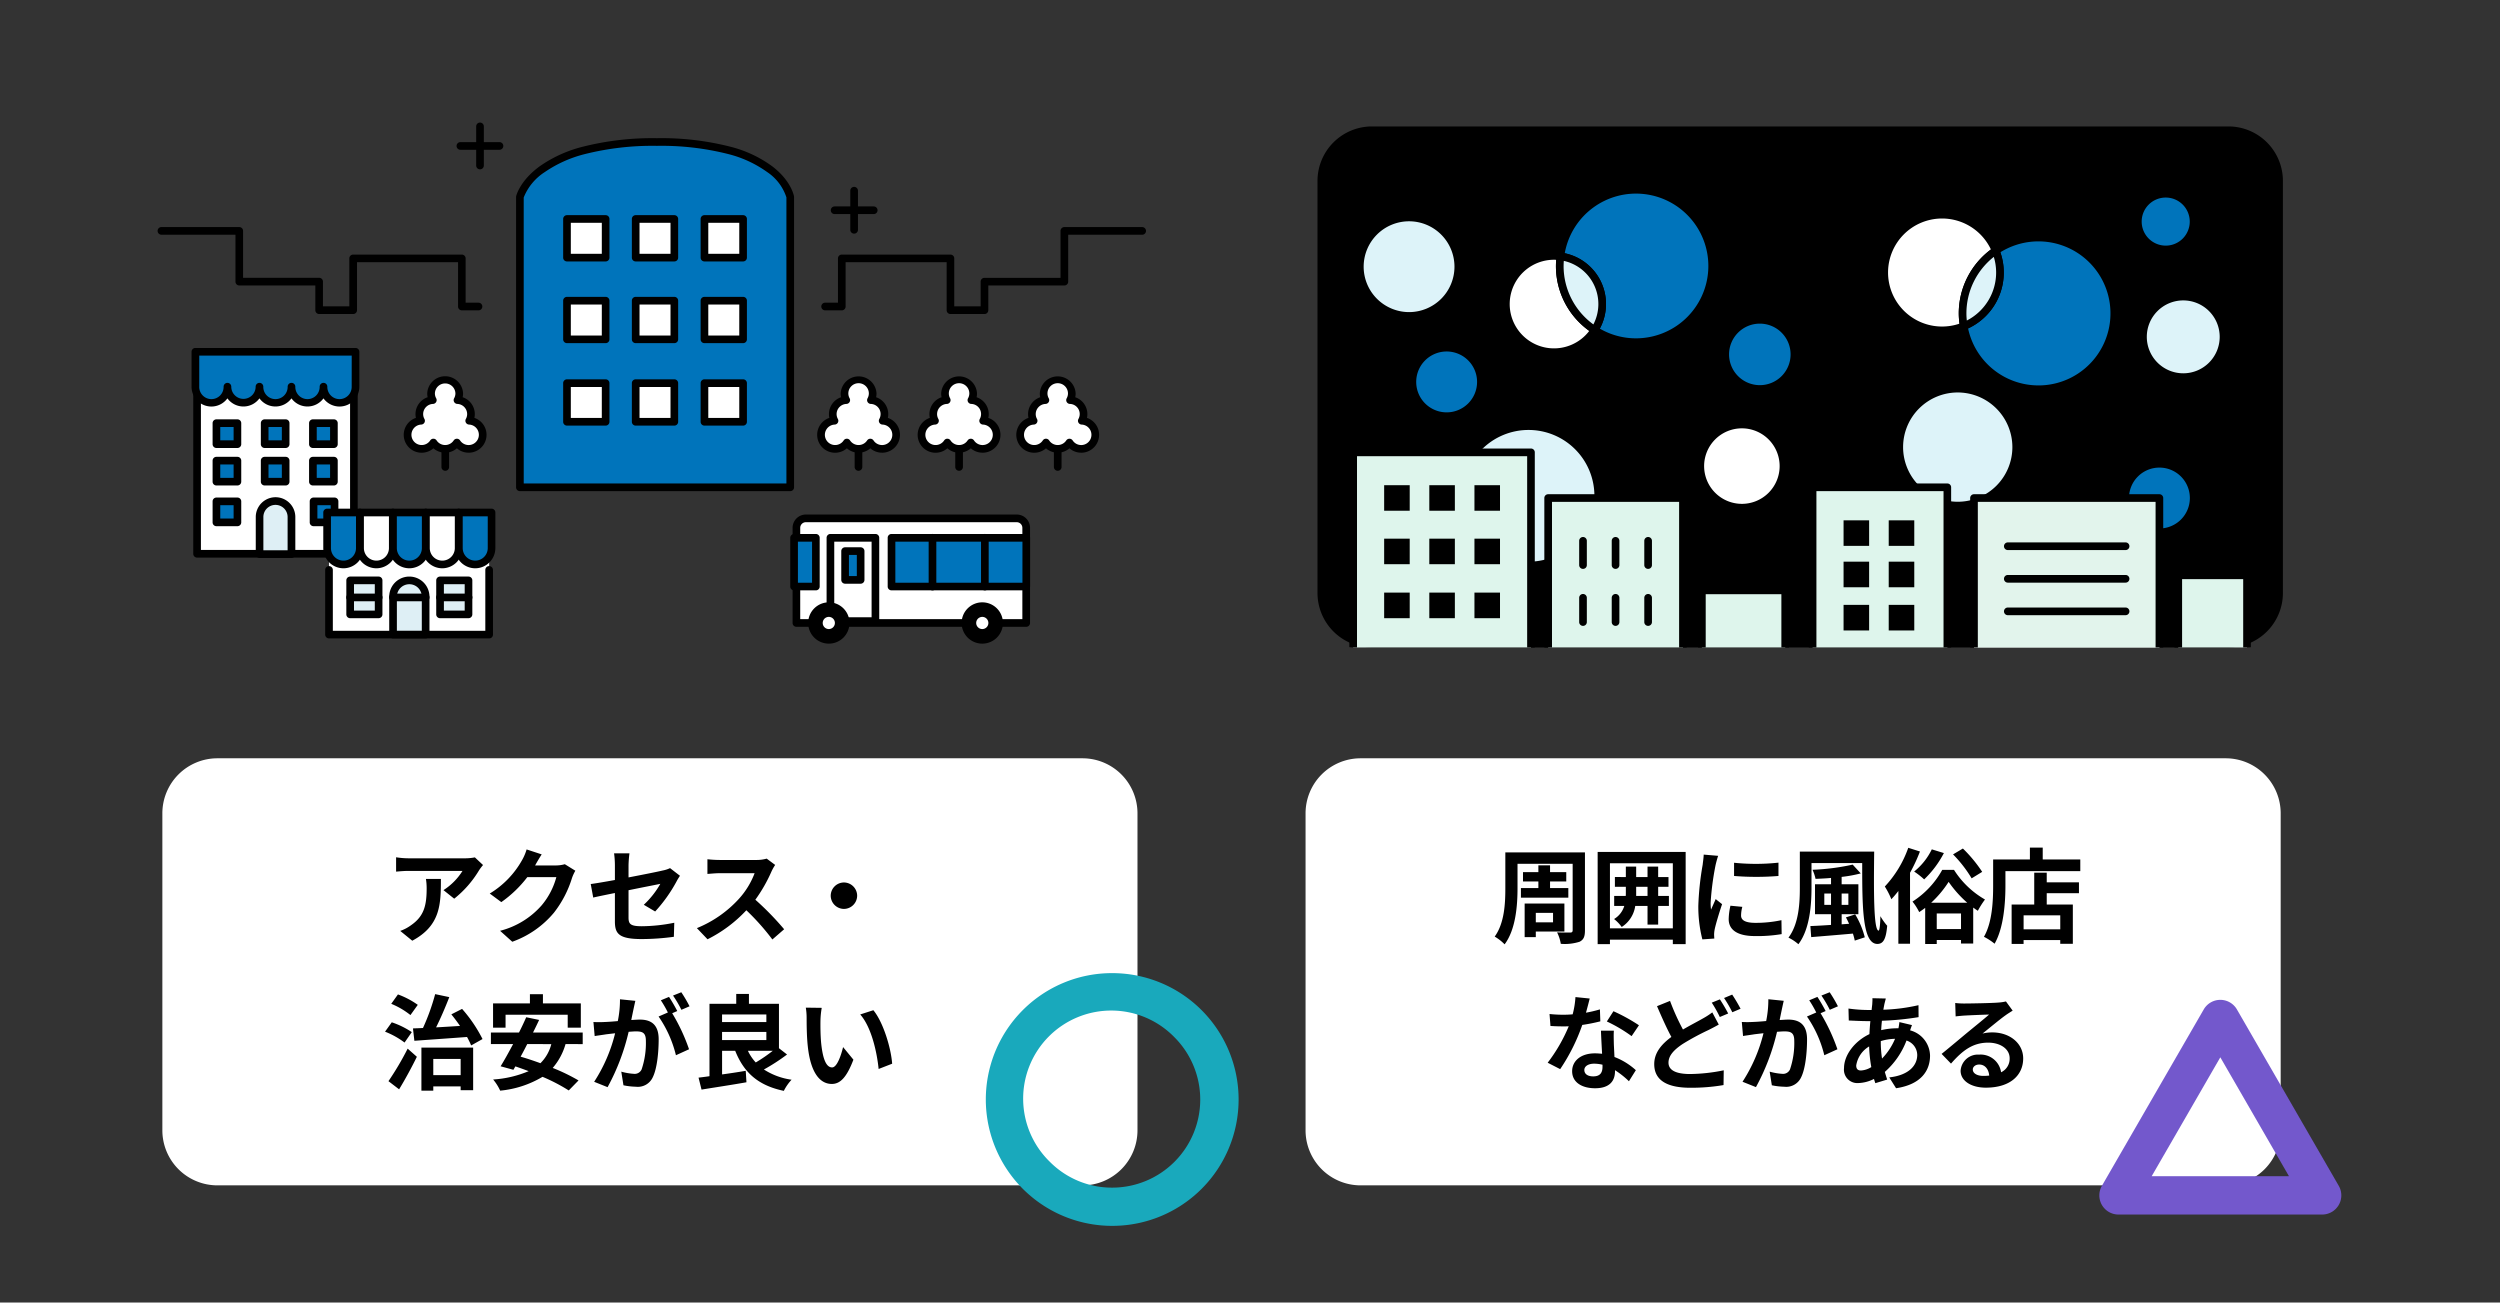<svg xmlns="http://www.w3.org/2000/svg" xmlns:xlink="http://www.w3.org/1999/xlink" width="460" height="239.672" viewBox="0 0 460 239.672">
  <rect x="0" y="0" width="460" height="239.672" fill="#333333" stroke="none"/>
  <defs>
    <clipPath id="clip-path">
      <rect id="長方形_38041" data-name="長方形 38041" width="177.639" height="95.869" rx="6.666" fill="none"/>
    </clipPath>
  </defs>
  <g id="img_point_03_pc.svg" transform="translate(-40 -1697.209)">
    <rect id="長方形_5748" data-name="長方形 5748" width="460" height="239.672" rx="10" transform="translate(40 1697.209)" fill="rgba(80,200,167,0.15)" opacity="0"/>
    <g id="グループ_15660" data-name="グループ 15660" transform="translate(69 1719.766)">
      <g id="グループ_15667" data-name="グループ 15667" transform="translate(0.874 116.969)">
        <g id="グループ_15673" data-name="グループ 15673" transform="translate(0 0)">
          <g id="グループ_16146" data-name="グループ 16146">
            <path id="パス_111294" data-name="パス 111294" d="M169.293,150.926H10.13A10.13,10.13,0,0,1,0,140.8V82.476a10.13,10.13,0,0,1,10.13-10.13H169.293a10.13,10.13,0,0,1,10.13,10.13V140.8a10.13,10.13,0,0,1-10.13,10.13" transform="translate(0 -72.346)" fill="#fff"/>
            <path id="パス_114802" data-name="パス 114802" d="M-28.88-12.863l-1.5-1.406a9.8,9.8,0,0,1-1.938.171H-42.56a15.063,15.063,0,0,1-2.318-.19v2.641c.893-.076,1.52-.133,2.318-.133h9.9a11.3,11.3,0,0,1-3.5,3.534l1.976,1.577a19.351,19.351,0,0,0,4.56-5.206A9.567,9.567,0,0,1-28.88-12.863ZM-36.632-10.3h-2.755a10.533,10.533,0,0,1,.133,1.71c0,3.116-.456,5.13-2.869,6.8A7.508,7.508,0,0,1-44.118-.741L-41.9,1.064C-36.727-1.71-36.632-5.586-36.632-10.3Zm18.544-4.522-2.774-.912a9.141,9.141,0,0,1-.855,2,16.73,16.73,0,0,1-5.928,6.118l2.128,1.577a21.657,21.657,0,0,0,4.788-4.6h5.339a13.506,13.506,0,0,1-2.7,5.187A15.142,15.142,0,0,1-25.745-.76L-23.5,1.254A17.741,17.741,0,0,0-15.827-4.1a19.824,19.824,0,0,0,3.306-6.346,7.607,7.607,0,0,1,.627-1.368l-1.938-1.2a6.092,6.092,0,0,1-1.653.228H-19.3c.019-.038.038-.057.057-.1C-19.019-13.3-18.525-14.155-18.088-14.82ZM-4.617-2.527C-4.617-.285-3.99.76.342.76A44.661,44.661,0,0,0,6.232.342l.076-2.584A31.04,31.04,0,0,1,.323-1.6c-2.09,0-2.432-.418-2.432-1.6V-8.227C.589-8.778,3.154-9.272,3.743-9.4A16.179,16.179,0,0,1,.7-5.548l2.09,1.235A27.23,27.23,0,0,0,6.726-9.842c.171-.342.456-.779.627-1.045L5.529-12.293a5.357,5.357,0,0,1-1.349.437c-.855.209-3.515.741-6.289,1.273v-2.242a19.97,19.97,0,0,1,.171-2.185H-4.769a16.433,16.433,0,0,1,.152,2.185v2.717c-1.881.342-3.553.627-4.446.741l.456,2.489c.8-.19,2.3-.494,3.99-.836ZM24.871-12.882l-1.558-1.159a6.81,6.81,0,0,1-1.957.247H14.649a21.227,21.227,0,0,1-2.242-.133v2.7c.4-.019,1.444-.133,2.242-.133H21.09a14.722,14.722,0,0,1-2.831,4.655,21.3,21.3,0,0,1-7.79,5.453L12.426.8A25.027,25.027,0,0,0,19.57-4.541,43.327,43.327,0,0,1,24.358.836l2.166-1.881a53.413,53.413,0,0,0-5.3-5.434A27.935,27.935,0,0,0,24.206-11.7,8.978,8.978,0,0,1,24.871-12.882Zm12.654,3.23A2.449,2.449,0,0,0,35.093-7.22a2.449,2.449,0,0,0,2.432,2.432A2.449,2.449,0,0,0,39.957-7.22,2.449,2.449,0,0,0,37.525-9.652Zm-79.04,29.128c2.584-.19,6.194-.437,9.69-.7a16.427,16.427,0,0,1,.76,1.558l2.09-1.178a26.042,26.042,0,0,0-3.762-5.548l-1.976,1.007c.532.646,1.083,1.387,1.6,2.128-1.5.095-3,.19-4.408.266.836-1.672,1.71-3.705,2.432-5.567l-2.6-.551a39.537,39.537,0,0,1-2.242,6.232c-.665.038-1.292.057-1.843.076Zm.627-6.612a15.266,15.266,0,0,0-3.648-1.919l-1.235,1.729a14.331,14.331,0,0,1,3.534,2.071Zm-1.1,5.016a15.492,15.492,0,0,0-3.686-1.805L-46.911,17.8A15.1,15.1,0,0,1-43.32,19.8Zm-2.337,10.526c1.121-1.843,2.3-4.009,3.268-5.985l-1.691-1.5a53.774,53.774,0,0,1-3.534,5.985ZM-33,22.82V25.8h-5.035V22.82Zm-7.22,5.833h2.185v-.779H-33v.7h2.3V20.73h-9.519Zm15.485-13.965H-13.3v2.375h2.413V12.6H-17.86V10.907h-2.394V12.6h-6.783v4.465h2.3Zm8.417,5.4a7.538,7.538,0,0,1-2,3.515c-1.254-.456-2.489-.874-3.648-1.2.4-.741.817-1.52,1.216-2.318Zm5.776,0V17.956h-9.139c.4-.8.779-1.577,1.121-2.318l-2.375-.494c-.38.874-.836,1.843-1.33,2.812h-5.168v2.128h4.085c-.817,1.539-1.615,2.983-2.3,4.085l2.356.646.361-.627c.8.266,1.615.57,2.451.874A19.916,19.916,0,0,1-27.018,26.6a9.227,9.227,0,0,1,1.292,2.052,18.551,18.551,0,0,0,7.79-2.546,32.63,32.63,0,0,1,4.826,2.508l1.8-1.843a34.921,34.921,0,0,0-4.75-2.3A11.53,11.53,0,0,0-13.7,20.084Zm9.69-7.961-2.831-.285a19.337,19.337,0,0,1-.4,4.009c-.969.095-1.862.152-2.451.171a18.142,18.142,0,0,1-2.033,0l.228,2.584c.589-.1,1.577-.228,2.128-.323.342-.038.95-.114,1.634-.19a29.074,29.074,0,0,1-3.857,8.93l2.47.988A40.042,40.042,0,0,0-2.09,17.823c.551-.038,1.026-.076,1.33-.076,1.178,0,1.843.209,1.843,1.729A15.079,15.079,0,0,1,.3,24.739a1.393,1.393,0,0,1-1.425.817,10.979,10.979,0,0,1-2.318-.4l.4,2.508a12.486,12.486,0,0,0,2.28.266,3.02,3.02,0,0,0,3.116-1.748c.817-1.653,1.083-4.731,1.083-6.973,0-2.736-1.425-3.629-3.439-3.629-.4,0-.95.038-1.6.076.133-.684.285-1.387.4-1.957C-1.1,13.225-.969,12.617-.855,12.123ZM7.6,10.546l-1.52.608a21.49,21.49,0,0,1,1.539,2.622l1.5-.646A25.276,25.276,0,0,0,7.6,10.546ZM5.339,11.4l-1.5.627A21.007,21.007,0,0,1,5.13,14.27l-1.71.741a21.367,21.367,0,0,1,3.192,7.125l2.413-1.1a34.478,34.478,0,0,0-3.1-6.631l.931-.4C6.5,13.3,5.814,12.1,5.339,11.4Zm19.095,9.918A28.617,28.617,0,0,1,21.3,23.466a8.35,8.35,0,0,1-1.444-2.147ZM15.1,17.842h8.151v1.5H15.1Zm8.151-3.211v1.406H15.1V14.631Zm2.318,6.213v-8.17H20.045V10.85H17.708v1.824H12.787V25.993c-.741.114-1.406.19-2.014.266l.551,2.2c2.28-.38,5.377-.836,8.265-1.349l-.133-2.109c-1.444.247-2.945.475-4.351.665V21.319h2.413c1.6,4.009,4.218,6.384,8.949,7.372a8.615,8.615,0,0,1,1.425-2.052A12.5,12.5,0,0,1,22.8,24.758,35.3,35.3,0,0,0,27.056,22Zm7.866-7.429-2.926-.038a11.549,11.549,0,0,1,.152,1.938c0,1.159.019,3.382.209,5.13.532,5.092,2.337,6.973,4.427,6.973,1.52,0,2.717-1.159,3.971-4.465l-1.9-2.318c-.361,1.52-1.121,3.743-2.014,3.743-1.2,0-1.767-1.881-2.033-4.617-.114-1.368-.133-2.793-.114-4.028A15.372,15.372,0,0,1,33.44,13.415Zm9.5.437-2.413.779C42.6,16.987,43.6,21.6,43.909,24.663l2.489-.969C46.189,20.787,44.745,16.037,42.94,13.852Z" transform="translate(87.885 32.502)"/>
            <path id="楕円形_818" data-name="楕円形 818" d="M20.759-2.5A23.253,23.253,0,0,1,37.206,37.206,23.259,23.259,0,1,1,11.7-.671,23.117,23.117,0,0,1,20.759-2.5Zm0,39.47A16.21,16.21,0,0,0,32.222,9.3,16.21,16.21,0,1,0,9.3,32.222,16.1,16.1,0,0,0,20.759,36.97Z" transform="translate(154.002 42.03)" fill="#19a9bc"/>
          </g>
          <g id="グループ_16147" data-name="グループ 16147" transform="translate(210.349)">
            <path id="パス_111295" data-name="パス 111295" d="M309.735,150.926H150.572a10.13,10.13,0,0,1-10.13-10.13V82.476a10.13,10.13,0,0,1,10.13-10.13H309.735a10.13,10.13,0,0,1,10.13,10.13V140.8a10.13,10.13,0,0,1-10.13,10.13" transform="translate(-140.442 -72.346)" fill="#fff"/>
            <path id="パス_114801" data-name="パス 114801" d="M-49.21-8.626v1.767h8.721V-8.626h-3.363V-9.842h2.983v-1.71h-2.983v-1.254H-46v1.254H-48.83v1.71H-46v1.216Zm5.909,4.56v1.748h-3.173V-4.066Zm2.09,3.439V-5.776h-7.315V.4h2.052V-.627Zm3.781-14.554H-52.079v6.574c0,2.774-.152,6.422-1.957,8.911a8.753,8.753,0,0,1,1.824,1.425c2.071-2.755,2.375-7.22,2.375-10.336v-4.484h10.146V-.874c0,.323-.133.437-.456.437s-1.444.019-2.413-.038a7.21,7.21,0,0,1,.684,2.109,8.943,8.943,0,0,0,3.458-.38c.741-.38.988-.931.988-2.109Zm9.424,8V-8.854h2.09v1.672Zm6.023,0h-1.976V-8.854h1.9v-1.8h-1.9v-1.919h-1.957v1.919h-2.09v-1.919h-1.9v1.919H-31.92v1.8h2.014V-7.79c0,.209,0,.4-.019.608h-2.128v1.843h1.862a4.218,4.218,0,0,1-1.881,2.413,7.353,7.353,0,0,1,1.406,1.463,5.513,5.513,0,0,0,2.489-3.876h2.261V-1.9h1.957V-5.339h1.976ZM-32.832-1.216v-11.97h11.571v11.97Zm-2.261-14.06V1.691h2.261V.874h11.571v.817H-18.9V-15.276Zm25.1,1.995v2.432a51,51,0,0,0,8.17,0V-13.3A39.07,39.07,0,0,1-9.994-13.281Zm1.52,8.113-2.185-.209a11.608,11.608,0,0,0-.323,2.47C-10.982-.95-9.405.209-6.137.209a26.908,26.908,0,0,0,4.9-.361l-.038-2.565a22.46,22.46,0,0,1-4.769.494c-1.938,0-2.66-.513-2.66-1.349A6.449,6.449,0,0,1-8.474-5.168Zm-4.446-9.386-2.66-.228c-.019.608-.133,1.33-.19,1.862a52.981,52.981,0,0,0-.8,7.524A24.288,24.288,0,0,0-15.827.817l2.2-.152c-.019-.266-.038-.57-.038-.779a5.733,5.733,0,0,1,.1-.893c.209-1.007.836-3.078,1.368-4.655l-1.178-.931c-.266.627-.57,1.292-.855,1.938a9.167,9.167,0,0,1-.076-1.235,50.394,50.394,0,0,1,.912-6.973C-13.319-13.2-13.072-14.155-12.92-14.554ZM6.612-5.529v-2.09H7.847v2.09Zm4.427-2.09v2.09H9.8v-2.09ZM10.583-3.23c.209.361.4.76.589,1.178l-1.368.1V-3.819h3.078v-5.51H9.8v-1.349a24.247,24.247,0,0,0,3.515-.646l-1.482-1.615a41.347,41.347,0,0,1-7.391.95A7.835,7.835,0,0,1,5-10.317c.912-.038,1.881-.076,2.85-.171v1.159H4.9v5.51H7.847v1.976c-1.444.1-2.755.171-3.8.209L4.2.4C6.289.228,9.12,0,11.875-.247a12.074,12.074,0,0,1,.342,1.292L14.06.437a15.543,15.543,0,0,0-1.767-4.218Zm-8.474-12.1v6.612c0,2.85-.171,6.65-2.09,9.215A8.036,8.036,0,0,1,1.843,1.71C3.952-1.064,4.256-5.567,4.256-8.721v-4.5h9.329c0,8.094.038,14.877,2.793,14.877,1.159,0,1.6-1.045,1.805-3.344a11.106,11.106,0,0,1-1.254-1.767c-.019,1.5-.152,2.66-.323,2.66-.912,0-.912-7.068-.817-14.535Zm33.554,3.724A25.533,25.533,0,0,0,32.11-15.9L30.3-14.82a23.162,23.162,0,0,1,3.42,4.408Zm-9.272-4.142a11.873,11.873,0,0,1-3.249,4.085,14.063,14.063,0,0,1,1.843,1.444,18.375,18.375,0,0,0,3.629-4.845Zm-4.332-.285a20.193,20.193,0,0,1-4.313,7.125,14.312,14.312,0,0,1,1.2,2.337,17.459,17.459,0,0,0,1.292-1.52V1.615h2.147V-11.438a30.283,30.283,0,0,0,1.824-3.914ZM26.277-5.928a19.539,19.539,0,0,0,3.211-3.838,20.8,20.8,0,0,0,3.42,3.838ZM27.3-1.083V-3.952h4.465v2.869ZM28.31-11.97a16.224,16.224,0,0,1-5.472,5.833A10.446,10.446,0,0,1,24.073-4.2c.38-.247.741-.513,1.1-.779v6.65H27.3V.931h4.465v.646H34.01V-5.035c.285.209.57.418.855.589a15.3,15.3,0,0,1,1.311-2.071,16.4,16.4,0,0,1-5.7-5.453ZM50.027-1.026H43.282V-3.61h6.745ZM47.538-11.457h-2.3V-5.6H41.078V1.653h2.2V.95h6.745v.684h2.318V-5.6H47.538V-7.676h5.928v-2H47.538ZM46.8-13.889v-2.185H44.441v2.185H37.677V-9.1c0,2.736-.133,6.726-1.691,9.443a10.5,10.5,0,0,1,1.957,1.273c1.71-2.964,1.995-7.657,1.995-10.716v-2.641H53.713v-2.147ZM-36.556,11.7l-2.622-.266a15.978,15.978,0,0,1-.513,3.173c-.589.057-1.159.076-1.729.076a24,24,0,0,1-2.527-.133l.171,2.2c.817.057,1.6.076,2.375.076.323,0,.646,0,.988-.019a29.935,29.935,0,0,1-3.876,6.707l2.3,1.178a35.009,35.009,0,0,0,4.066-8.132A32.962,32.962,0,0,0-34.6,15.9l-.076-2.2a23.293,23.293,0,0,1-2.565.608C-36.955,13.282-36.708,12.313-36.556,11.7Zm-.988,13.148c0-.665.7-1.159,1.805-1.159a6.826,6.826,0,0,1,1.539.19v.38c0,1.045-.4,1.767-1.71,1.767C-36.955,26.031-37.544,25.556-37.544,24.853Zm5.434-7.239h-2.375c.038,1.159.133,2.85.209,4.256-.437-.038-.855-.076-1.311-.076-2.641,0-4.2,1.425-4.2,3.287,0,2.09,1.862,3.135,4.218,3.135,2.7,0,3.667-1.368,3.667-3.135v-.19a16.107,16.107,0,0,1,2.565,2.033l1.273-2.033A12.425,12.425,0,0,0-32,22.459c-.038-.95-.095-1.862-.114-2.413C-32.129,19.21-32.167,18.412-32.11,17.614Zm3.268,1.007,1.349-1.995a32.729,32.729,0,0,0-4.693-2.584L-33.4,15.923A27.423,27.423,0,0,1-28.842,18.621Zm7.068-6.479-2.394.969c.855,1.995,1.767,4.047,2.641,5.662-1.824,1.349-3.154,2.907-3.154,5,0,3.287,2.869,4.351,6.65,4.351a35.049,35.049,0,0,0,6.1-.494l.038-2.717a32.033,32.033,0,0,1-6.194.684c-2.641,0-3.971-.722-3.971-2.09,0-1.33,1.064-2.413,2.641-3.458A45.934,45.934,0,0,1-14.706,17.5c.684-.342,1.292-.665,1.9-1.007L-14,14.251a14.283,14.283,0,0,1-1.767,1.14c-.893.513-2.242,1.2-3.629,2.014A42.17,42.17,0,0,1-21.774,12.142Zm9.177-.285-1.5.608a22.739,22.739,0,0,1,1.482,2.641l1.539-.646A28.054,28.054,0,0,0-12.6,11.857Zm2.261-.874-1.5.627a22.416,22.416,0,0,1,1.52,2.622l1.52-.646A29.922,29.922,0,0,0-10.336,10.983Zm9.481,1.14-2.831-.285a19.337,19.337,0,0,1-.4,4.009c-.969.095-1.862.152-2.451.171a18.142,18.142,0,0,1-2.033,0l.228,2.584c.589-.1,1.577-.228,2.128-.323.342-.038.95-.114,1.634-.19a29.074,29.074,0,0,1-3.857,8.93l2.47.988A40.042,40.042,0,0,0-2.09,17.823c.551-.038,1.026-.076,1.33-.076,1.178,0,1.843.209,1.843,1.729A15.079,15.079,0,0,1,.3,24.739a1.393,1.393,0,0,1-1.425.817,10.979,10.979,0,0,1-2.318-.4l.4,2.508a12.486,12.486,0,0,0,2.28.266,3.02,3.02,0,0,0,3.116-1.748c.817-1.653,1.083-4.731,1.083-6.973,0-2.736-1.425-3.629-3.439-3.629-.4,0-.95.038-1.6.076.133-.684.285-1.387.4-1.957C-1.1,13.225-.969,12.617-.855,12.123ZM7.6,10.546l-1.52.608a21.49,21.49,0,0,1,1.539,2.622l1.5-.646A25.276,25.276,0,0,0,7.6,10.546ZM5.339,11.4l-1.5.627A21.007,21.007,0,0,1,5.13,14.27l-1.71.741a21.367,21.367,0,0,1,3.192,7.125l2.413-1.1a34.478,34.478,0,0,0-3.1-6.631l.931-.4C6.5,13.3,5.814,12.1,5.339,11.4Zm12.6.3-2.47-.057c.019.323-.019.779-.038,1.14q-.057.485-.114,1.026h-.76a26.848,26.848,0,0,1-3.5-.266l.057,2.2c.893.038,2.375.114,3.363.114h.608q-.114,1.169-.171,2.394c-2.66,1.254-4.674,3.8-4.674,6.251a2.458,2.458,0,0,0,2.565,2.755,6.781,6.781,0,0,0,2.945-.76c.076.266.171.532.247.779l2.185-.665c-.152-.456-.3-.931-.437-1.406a14.59,14.59,0,0,0,3.99-5.776,2.825,2.825,0,0,1,1.976,2.66c0,1.862-1.482,3.724-5.149,4.123l1.254,1.995c4.674-.7,6.251-3.306,6.251-6A4.914,4.914,0,0,0,22.4,17.557c.114-.361.266-.76.342-.969l-2.318-.551a10.438,10.438,0,0,1-.171,1.14h-.342a12.961,12.961,0,0,0-2.831.342c.019-.57.076-1.159.133-1.729a52.292,52.292,0,0,0,6.745-.665l-.019-2.2a33.348,33.348,0,0,1-6.46.836c.057-.38.133-.722.19-1.045C17.746,12.427,17.822,12.085,17.936,11.7ZM12.483,24.017a4.956,4.956,0,0,1,2.375-3.5,26.476,26.476,0,0,0,.4,3.8,4.05,4.05,0,0,1-1.9.627C12.749,24.948,12.483,24.625,12.483,24.017Zm4.522-4.427v-.057a9.472,9.472,0,0,1,2.622-.418,11.7,11.7,0,0,1-2.394,3.629A19.986,19.986,0,0,1,17.005,19.59Zm16.929,5.168c0-.475.456-.912,1.178-.912,1.026,0,1.729.8,1.843,2.033a9.919,9.919,0,0,1-1.1.057C34.713,25.936,33.934,25.461,33.934,24.758ZM30.7,12.522l.076,2.47c.437-.057,1.045-.114,1.558-.152,1.007-.057,3.629-.171,4.6-.19-.931.817-2.907,2.413-3.971,3.287-1.121.931-3.42,2.869-4.769,3.952l1.729,1.786c2.033-2.318,3.933-3.857,6.84-3.857,2.242,0,3.952,1.159,3.952,2.869a2.754,2.754,0,0,1-1.577,2.584,3.8,3.8,0,0,0-4.047-3.249,3.184,3.184,0,0,0-3.4,2.964c0,1.9,1.995,3.116,4.636,3.116,4.6,0,6.878-2.375,6.878-5.377,0-2.774-2.451-4.788-5.681-4.788a7.422,7.422,0,0,0-1.805.209c1.2-.95,3.192-2.622,4.218-3.344.437-.323.893-.589,1.33-.874l-1.235-1.691a8.3,8.3,0,0,1-1.444.209c-1.083.1-5.149.171-6.156.171A13.185,13.185,0,0,1,30.7,12.522Z" transform="translate(88.838 32.502)"/>
            <path id="パス_111296" data-name="パス 111296" d="M265.859,103.872a3.525,3.525,0,0,1,3.052,1.762l18.738,32.454a3.525,3.525,0,0,1-3.052,5.287H247.121a3.525,3.525,0,0,1-3.052-5.287l18.738-32.454A3.525,3.525,0,0,1,265.859,103.872Zm12.633,32.454-12.633-21.881-12.633,21.881Z" transform="translate(-97.542 -59.425)" fill="#7358cc"/>
          </g>
        </g>
      </g>
      <g id="グループ_15694" data-name="グループ 15694" transform="translate(0 0)">
        <path id="パス_111461" data-name="パス 111461" d="M96.592,69.839H46.845V16.421S49.2,6.307,72.056,6.307,96.592,16.421,96.592,16.421Z" transform="translate(19.813 -2.734)" fill="#0074bb"/>
        <path id="パス_111462" data-name="パス 111462" d="M96.8,70.749H47.05a.7.7,0,0,1-.7-.7V16.626a.7.7,0,0,1,.018-.16c.026-.114.689-2.813,4.3-5.466a23.955,23.955,0,0,1,7.824-3.588A52.377,52.377,0,0,1,72.261,5.807,51.169,51.169,0,0,1,85.927,7.414a22.251,22.251,0,0,1,7.6,3.6c3.457,2.667,3.943,5.385,3.963,5.5a.707.707,0,0,1,.01.116V70.044A.7.7,0,0,1,96.8,70.749Zm-49.042-1.41H96.092V16.7a8.936,8.936,0,0,0-3.547-4.665,21.18,21.18,0,0,0-7.129-3.3A50.057,50.057,0,0,0,72.261,7.217a51.241,51.241,0,0,0-13.268,1.52,22.873,22.873,0,0,0-7.367,3.31,9.909,9.909,0,0,0-3.871,4.677Z" transform="translate(19.608 -2.939)"/>
        <rect id="長方形_38042" data-name="長方形 38042" width="7.112" height="7.112" transform="translate(87.967 32.77)" fill="#fff"/>
        <path id="長方形_38043" data-name="長方形 38043" d="M.2-.5H7.317a.7.7,0,0,1,.7.7V7.317a.7.7,0,0,1-.7.7H.2a.7.7,0,0,1-.7-.7V.2A.7.7,0,0,1,.2-.5ZM6.612.91H.91v5.7h5.7Z" transform="translate(87.763 32.565)"/>
        <rect id="長方形_38044" data-name="長方形 38044" width="7.112" height="7.112" transform="translate(100.62 32.77)" fill="#fff"/>
        <path id="長方形_38045" data-name="長方形 38045" d="M.2-.5H7.317a.7.7,0,0,1,.7.7V7.317a.7.7,0,0,1-.7.7H.2a.7.7,0,0,1-.7-.7V.2A.7.7,0,0,1,.2-.5ZM6.612.91H.91v5.7h5.7Z" transform="translate(100.415 32.565)"/>
        <rect id="長方形_38046" data-name="長方形 38046" width="7.112" height="7.112" transform="translate(87.967 17.737)" fill="#fff"/>
        <path id="長方形_38047" data-name="長方形 38047" d="M.2-.5H7.317a.7.7,0,0,1,.7.7V7.317a.7.7,0,0,1-.7.7H.2a.7.7,0,0,1-.7-.7V.2A.7.7,0,0,1,.2-.5ZM6.612.91H.91v5.7h5.7Z" transform="translate(87.763 17.532)"/>
        <rect id="長方形_38048" data-name="長方形 38048" width="7.112" height="7.112" transform="translate(100.62 17.737)" fill="#fff"/>
        <path id="長方形_38049" data-name="長方形 38049" d="M.2-.5H7.317a.7.7,0,0,1,.7.7V7.317a.7.7,0,0,1-.7.7H.2a.7.7,0,0,1-.7-.7V.2A.7.7,0,0,1,.2-.5ZM6.612.91H.91v5.7h5.7Z" transform="translate(100.415 17.532)"/>
        <rect id="長方形_38050" data-name="長方形 38050" width="7.112" height="7.112" transform="translate(87.967 47.944)" fill="#fff"/>
        <path id="長方形_38051" data-name="長方形 38051" d="M.2-.5H7.317a.7.7,0,0,1,.7.7V7.317a.7.7,0,0,1-.7.7H.2a.7.7,0,0,1-.7-.7V.2A.7.7,0,0,1,.2-.5ZM6.612.91H.91v5.7h5.7Z" transform="translate(87.763 47.739)"/>
        <rect id="長方形_38052" data-name="長方形 38052" width="7.112" height="7.112" transform="translate(100.62 47.944)" fill="#fff"/>
        <path id="長方形_38053" data-name="長方形 38053" d="M.2-.5H7.317a.7.7,0,0,1,.7.7V7.317a.7.7,0,0,1-.7.7H.2a.7.7,0,0,1-.7-.7V.2A.7.7,0,0,1,.2-.5ZM6.612.91H.91v5.7h5.7Z" transform="translate(100.415 47.739)"/>
        <rect id="長方形_38054" data-name="長方形 38054" width="7.112" height="7.112" transform="translate(75.327 32.77)" fill="#fff"/>
        <path id="長方形_38055" data-name="長方形 38055" d="M.2-.5H7.317a.7.7,0,0,1,.7.7V7.317a.7.7,0,0,1-.7.7H.2a.7.7,0,0,1-.7-.7V.2A.7.7,0,0,1,.2-.5ZM6.612.91H.91v5.7h5.7Z" transform="translate(75.122 32.565)"/>
        <rect id="長方形_38056" data-name="長方形 38056" width="7.112" height="7.112" transform="translate(75.327 17.737)" fill="#fff"/>
        <path id="長方形_38057" data-name="長方形 38057" d="M.2-.5H7.317a.7.7,0,0,1,.7.7V7.317a.7.7,0,0,1-.7.7H.2a.7.7,0,0,1-.7-.7V.2A.7.7,0,0,1,.2-.5ZM6.612.91H.91v5.7h5.7Z" transform="translate(75.122 17.532)"/>
        <rect id="長方形_38058" data-name="長方形 38058" width="7.112" height="7.112" transform="translate(75.327 47.944)" fill="#fff"/>
        <path id="長方形_38059" data-name="長方形 38059" d="M.2-.5H7.317a.7.7,0,0,1,.7.7V7.317a.7.7,0,0,1-.7.7H.2a.7.7,0,0,1-.7-.7V.2A.7.7,0,0,1,.2-.5ZM6.612.91H.91v5.7h5.7Z" transform="translate(75.122 47.739)"/>
        <line id="線_5407" data-name="線 5407" y2="4.846" transform="translate(165.621 58.516)" fill="#fff"/>
        <path id="線_5408" data-name="線 5408" d="M.2,5.756a.7.7,0,0,1-.7-.7V.2A.7.7,0,1,1,.91.2V5.051A.7.7,0,0,1,.2,5.756Z" transform="translate(165.416 58.311)"/>
        <path id="パス_111463" data-name="パス 111463" d="M118.641,42.453a2.565,2.565,0,0,0-2.161-3.8,2.565,2.565,0,0,0,.319-1.222,2.592,2.592,0,0,0-5.183,0,2.548,2.548,0,0,0,.319,1.222,2.588,2.588,0,0,0-2.479,2.582,2.551,2.551,0,0,0,.318,1.218,2.588,2.588,0,1,0,2.275,4.013,2.589,2.589,0,0,0,4.318,0,2.589,2.589,0,1,0,2.275-4.013" transform="translate(51.414 12.409)" fill="#fff"/>
        <path id="パス_111464" data-name="パス 111464" d="M118.729,48.535a3.286,3.286,0,0,1-2.158-.806,3.294,3.294,0,0,1-4.318,0,3.294,3.294,0,1,1-3.222-5.6,3.144,3.144,0,0,1-.075-.684,3.285,3.285,0,0,1,2.236-3.115,3.162,3.162,0,0,1-.076-.689,3.3,3.3,0,0,1,6.593,0,3.149,3.149,0,0,1-.076.689,3.285,3.285,0,0,1,2.236,3.115,3.131,3.131,0,0,1-.076.684,3.293,3.293,0,0,1-1.063,6.411Zm-2.158-2.57a.7.7,0,0,1,.587.315,1.884,1.884,0,1,0,1.656-2.918.7.7,0,0,1-.59-1.037,1.86,1.86,0,0,0-1.572-2.763.7.7,0,0,1-.589-1.039,1.858,1.858,0,0,0,.235-.887,1.887,1.887,0,0,0-3.774,0,1.841,1.841,0,0,0,.234.885.7.7,0,0,1-.588,1.041,1.882,1.882,0,0,0-1.806,1.878,1.848,1.848,0,0,0,.233.883.7.7,0,0,1-.589,1.039,1.883,1.883,0,1,0,1.656,2.918.7.7,0,0,1,1.174,0,1.884,1.884,0,0,0,3.144,0A.7.7,0,0,1,116.571,45.965Z" transform="translate(51.209 12.204)"/>
        <line id="線_5409" data-name="線 5409" y2="4.846" transform="translate(147.471 58.516)" fill="#fff"/>
        <path id="線_5410" data-name="線 5410" d="M.2,5.756a.7.7,0,0,1-.7-.7V.2A.7.7,0,1,1,.91.2V5.051A.7.7,0,0,1,.2,5.756Z" transform="translate(147.266 58.311)"/>
        <path id="パス_111465" data-name="パス 111465" d="M106.641,42.453a2.565,2.565,0,0,0-2.161-3.8,2.565,2.565,0,0,0,.319-1.222,2.592,2.592,0,0,0-5.183,0,2.548,2.548,0,0,0,.319,1.222,2.588,2.588,0,0,0-2.479,2.582,2.551,2.551,0,0,0,.318,1.218,2.588,2.588,0,1,0,2.275,4.013,2.589,2.589,0,0,0,4.318,0,2.589,2.589,0,1,0,2.275-4.013" transform="translate(45.264 12.409)" fill="#fff"/>
        <path id="パス_111466" data-name="パス 111466" d="M106.729,48.535a3.286,3.286,0,0,1-2.158-.806,3.294,3.294,0,0,1-4.318,0,3.294,3.294,0,1,1-3.222-5.6,3.144,3.144,0,0,1-.075-.684,3.285,3.285,0,0,1,2.236-3.115,3.162,3.162,0,0,1-.076-.689,3.3,3.3,0,0,1,6.593,0,3.148,3.148,0,0,1-.076.689,3.285,3.285,0,0,1,2.236,3.115,3.131,3.131,0,0,1-.076.684,3.293,3.293,0,0,1-1.063,6.411Zm-2.158-2.57a.7.7,0,0,1,.587.315,1.884,1.884,0,1,0,1.656-2.918.7.7,0,0,1-.59-1.037,1.86,1.86,0,0,0-1.572-2.763.7.7,0,0,1-.589-1.039,1.858,1.858,0,0,0,.235-.887,1.887,1.887,0,0,0-3.774,0,1.84,1.84,0,0,0,.234.885.7.7,0,0,1-.588,1.041,1.882,1.882,0,0,0-1.806,1.878,1.848,1.848,0,0,0,.233.883.7.7,0,0,1-.589,1.039,1.883,1.883,0,1,0,1.656,2.918.7.7,0,0,1,1.174,0,1.884,1.884,0,0,0,3.144,0A.7.7,0,0,1,104.571,45.965Z" transform="translate(45.059 12.204)"/>
        <line id="線_5411" data-name="線 5411" y2="4.846" transform="translate(128.96 58.516)" fill="#fff"/>
        <path id="線_5412" data-name="線 5412" d="M.2,5.756a.7.7,0,0,1-.7-.7V.2A.7.7,0,1,1,.91.2V5.051A.7.7,0,0,1,.2,5.756Z" transform="translate(128.755 58.311)"/>
        <path id="パス_111467" data-name="パス 111467" d="M94.641,42.453a2.565,2.565,0,0,0-2.161-3.8,2.565,2.565,0,0,0,.319-1.222,2.592,2.592,0,0,0-5.183,0,2.548,2.548,0,0,0,.319,1.222,2.588,2.588,0,0,0-2.479,2.582,2.551,2.551,0,0,0,.318,1.218,2.588,2.588,0,1,0,2.275,4.013,2.589,2.589,0,0,0,4.318,0,2.589,2.589,0,1,0,2.275-4.013" transform="translate(38.775 12.409)" fill="#fff"/>
        <path id="パス_111468" data-name="パス 111468" d="M94.729,48.535a3.286,3.286,0,0,1-2.158-.806,3.294,3.294,0,0,1-4.318,0,3.294,3.294,0,1,1-3.222-5.6,3.143,3.143,0,0,1-.075-.684,3.285,3.285,0,0,1,2.236-3.115,3.161,3.161,0,0,1-.076-.689,3.3,3.3,0,0,1,6.593,0,3.149,3.149,0,0,1-.076.689,3.285,3.285,0,0,1,2.236,3.115,3.131,3.131,0,0,1-.076.684,3.293,3.293,0,0,1-1.063,6.411Zm-2.158-2.57a.7.7,0,0,1,.587.315,1.884,1.884,0,1,0,1.656-2.918.7.7,0,0,1-.59-1.037,1.86,1.86,0,0,0-1.572-2.763.7.7,0,0,1-.589-1.039,1.858,1.858,0,0,0,.235-.887,1.887,1.887,0,0,0-3.774,0,1.841,1.841,0,0,0,.234.885.7.7,0,0,1-.588,1.041,1.882,1.882,0,0,0-1.806,1.878,1.848,1.848,0,0,0,.233.883.7.7,0,0,1-.589,1.039,1.883,1.883,0,1,0,1.656,2.918.7.7,0,0,1,1.174,0,1.884,1.884,0,0,0,3.144,0A.7.7,0,0,1,92.571,45.965Z" transform="translate(38.57 12.204)"/>
        <line id="線_5413" data-name="線 5413" y2="4.846" transform="translate(52.93 58.516)" fill="#fff"/>
        <path id="線_5414" data-name="線 5414" d="M.2,5.756a.7.7,0,0,1-.7-.7V.2A.7.7,0,1,1,.91.2V5.051A.7.7,0,0,1,.2,5.756Z" transform="translate(52.725 58.311)"/>
        <path id="パス_111469" data-name="パス 111469" d="M44.721,42.453a2.551,2.551,0,0,0,.318-1.218,2.588,2.588,0,0,0-2.479-2.582,2.566,2.566,0,0,0,.321-1.222,2.592,2.592,0,0,0-5.185,0,2.565,2.565,0,0,0,.319,1.222,2.588,2.588,0,0,0-2.479,2.582,2.551,2.551,0,0,0,.318,1.218,2.588,2.588,0,1,0,2.275,4.013,2.589,2.589,0,0,0,4.318,0,2.589,2.589,0,1,0,2.275-4.013" transform="translate(12.621 12.409)" fill="#fff"/>
        <path id="パス_111470" data-name="パス 111470" d="M44.809,48.535a3.287,3.287,0,0,1-2.158-.807,3.293,3.293,0,0,1-4.318,0,3.294,3.294,0,1,1-3.223-5.6,3.144,3.144,0,0,1-.075-.684,3.285,3.285,0,0,1,2.236-3.115,3.149,3.149,0,0,1-.076-.689,3.3,3.3,0,0,1,6.595,0,3.13,3.13,0,0,1-.077.689,3.285,3.285,0,0,1,2.235,3.115,3.143,3.143,0,0,1-.075.684,3.293,3.293,0,0,1-1.064,6.411Zm-2.158-2.57a.7.7,0,0,1,.587.314,1.884,1.884,0,1,0,1.657-2.918.7.7,0,0,1-.589-1.039,1.848,1.848,0,0,0,.233-.883,1.882,1.882,0,0,0-1.806-1.878.7.7,0,0,1-.589-1.039,1.86,1.86,0,0,0,.236-.887,1.888,1.888,0,0,0-3.775,0,1.858,1.858,0,0,0,.235.887.7.7,0,0,1-.589,1.039,1.882,1.882,0,0,0-1.806,1.878,1.848,1.848,0,0,0,.233.883.7.7,0,0,1-.589,1.039,1.883,1.883,0,1,0,1.656,2.918.7.7,0,0,1,1.174,0,1.884,1.884,0,0,0,3.145,0A.7.7,0,0,1,42.651,45.965Z" transform="translate(12.416 12.204)"/>
        <line id="線_5415" data-name="線 5415" x2="7.188" transform="translate(55.718 4.298)" fill="#fff"/>
        <path id="線_5416" data-name="線 5416" d="M7.392.91H.2A.7.7,0,0,1,.2-.5H7.392a.7.7,0,0,1,0,1.41Z" transform="translate(55.513 4.093)"/>
        <line id="線_5417" data-name="線 5417" y2="7.188" transform="translate(59.321 0.705)" fill="#fff"/>
        <path id="線_5418" data-name="線 5418" d="M.2,8.1a.7.7,0,0,1-.7-.7V.2A.7.7,0,0,1,.91.2V7.392A.7.7,0,0,1,.2,8.1Z" transform="translate(59.116 0.5)"/>
        <line id="線_5419" data-name="線 5419" x2="7.188" transform="translate(124.576 16.131)" fill="#fff"/>
        <path id="線_5420" data-name="線 5420" d="M7.392.91H.2A.7.7,0,0,1,.2-.5H7.392a.7.7,0,0,1,0,1.41Z" transform="translate(124.371 15.926)"/>
        <line id="線_5421" data-name="線 5421" y2="7.188" transform="translate(128.159 12.536)" fill="#fff"/>
        <path id="線_5422" data-name="線 5422" d="M.2,8.1a.7.7,0,0,1-.7-.7V.2A.7.7,0,0,1,.91.2V7.392A.7.7,0,0,1,.2,8.1Z" transform="translate(127.954 12.331)"/>
        <path id="パス_111471" data-name="パス 111471" d="M122.357,70.738H80.074V53.232a1.745,1.745,0,0,1,1.745-1.744h38.793a1.744,1.744,0,0,1,1.744,1.744Z" transform="translate(37.462 21.333)" fill="#fff"/>
        <path id="パス_111472" data-name="パス 111472" d="M122.562,71.648H80.279a.7.7,0,0,1-.7-.7V53.437a2.452,2.452,0,0,1,2.45-2.449h38.793a2.452,2.452,0,0,1,2.449,2.449V70.943A.7.7,0,0,1,122.562,71.648Zm-41.578-1.41h40.873v-16.8a1.04,1.04,0,0,0-1.039-1.039H82.024a1.041,1.041,0,0,0-1.041,1.039Z" transform="translate(37.257 21.128)"/>
        <rect id="長方形_38060" data-name="長方形 38060" width="4.011" height="8.968" transform="translate(117.112 76.402)" fill="#0074bb"/>
        <path id="長方形_38061" data-name="長方形 38061" d="M.2-.5H4.216a.7.7,0,0,1,.7.7V9.173a.7.7,0,0,1-.7.7H.2a.7.7,0,0,1-.7-.7V.2A.7.7,0,0,1,.2-.5ZM3.511.91H.91V8.468h2.6Z" transform="translate(116.907 76.197)"/>
        <rect id="長方形_38062" data-name="長方形 38062" width="24.795" height="8.968" transform="translate(135.038 76.399)" fill="#0074bb"/>
        <path id="長方形_38063" data-name="長方形 38063" d="M.2-.5H25a.7.7,0,0,1,.7.7V9.173a.7.7,0,0,1-.7.7H.2a.7.7,0,0,1-.7-.7V.2A.7.7,0,0,1,.2-.5ZM24.295.91H.91V8.468H24.295Z" transform="translate(134.834 76.194)"/>
        <line id="線_5423" data-name="線 5423" y2="8.968" transform="translate(152.213 76.401)" fill="#0074bb"/>
        <path id="線_5424" data-name="線 5424" d="M.2,9.878a.7.7,0,0,1-.7-.7V.2A.7.7,0,0,1,.91.2V9.173A.7.7,0,0,1,.2,9.878Z" transform="translate(152.008 76.196)"/>
        <line id="線_5425" data-name="線 5425" y2="8.968" transform="translate(142.578 76.401)" fill="#0074bb"/>
        <path id="線_5426" data-name="線 5426" d="M.2,9.878a.7.7,0,0,1-.7-.7V.2A.7.7,0,0,1,.91.2V9.173A.7.7,0,0,1,.2,9.878Z" transform="translate(142.373 76.196)"/>
        <rect id="長方形_38064" data-name="長方形 38064" width="8.281" height="15.328" transform="translate(123.798 76.399)" fill="#fff"/>
        <path id="長方形_38065" data-name="長方形 38065" d="M.2-.5H8.486a.7.7,0,0,1,.7.7V15.533a.7.7,0,0,1-.7.7H.2a.7.7,0,0,1-.7-.7V.2A.7.7,0,0,1,.2-.5ZM7.781.91H.91V14.828H7.781Z" transform="translate(123.593 76.194)"/>
        <rect id="長方形_38066" data-name="長方形 38066" width="2.862" height="5.298" transform="translate(126.499 78.85)" fill="#0074bb"/>
        <path id="長方形_38067" data-name="長方形 38067" d="M.2-.5H3.067a.7.7,0,0,1,.7.7V5.5a.7.7,0,0,1-.7.7H.2a.7.7,0,0,1-.7-.7V.2A.7.7,0,0,1,.2-.5ZM2.362.91H.91V4.8H2.362Z" transform="translate(126.294 78.645)"/>
        <path id="パス_111473" data-name="パス 111473" d="M82.234,65.263a3.094,3.094,0,1,1,3.093,3.093,3.093,3.093,0,0,1-3.093-3.093" transform="translate(38.179 26.808)"/>
        <path id="パス_111474" data-name="パス 111474" d="M85.532,61.67a3.8,3.8,0,1,1-3.8,3.8A3.8,3.8,0,0,1,85.532,61.67Zm0,6.186a2.388,2.388,0,1,0-2.388-2.388A2.392,2.392,0,0,0,85.532,67.856Z" transform="translate(37.974 26.603)"/>
        <path id="パス_111475" data-name="パス 111475" d="M83.539,64.594a1.12,1.12,0,1,1,1.119,1.119,1.119,1.119,0,0,1-1.119-1.119" transform="translate(38.842 27.477)" fill="#fff"/>
        <path id="パス_111476" data-name="パス 111476" d="M100.643,65.263a3.094,3.094,0,1,1,3.093,3.093,3.093,3.093,0,0,1-3.093-3.093" transform="translate(48.004 26.808)"/>
        <path id="パス_111477" data-name="パス 111477" d="M103.941,61.67a3.8,3.8,0,1,1-3.8,3.8A3.8,3.8,0,0,1,103.941,61.67Zm0,6.186a2.388,2.388,0,1,0-2.388-2.388A2.392,2.392,0,0,0,103.941,67.856Z" transform="translate(47.799 26.603)"/>
        <path id="パス_111478" data-name="パス 111478" d="M101.948,64.594a1.12,1.12,0,1,1,1.119,1.119,1.119,1.119,0,0,1-1.119-1.119" transform="translate(48.673 27.477)" fill="#fff"/>
        <path id="パス_111479" data-name="パス 111479" d="M113.1,32.477h-6.263a.7.7,0,0,1-.7-.7V22.945H87.545V31.1a.7.7,0,0,1-.7.7H83.775a.7.7,0,0,1,0-1.41h2.361V22.24a.7.7,0,0,1,.7-.7h20a.7.7,0,0,1,.7.7v8.827h4.854V26.519a.7.7,0,0,1,.7-.7H127.09V17.179a.7.7,0,0,1,.7-.7h14.321a.7.7,0,0,1,0,1.41H128.5v8.635a.7.7,0,0,1-.7.7H113.8v4.548A.7.7,0,0,1,113.1,32.477Z" transform="translate(39.048 2.747)"/>
        <path id="パス_111480" data-name="パス 111480" d="M39.141,32.477H32.878a.7.7,0,0,1-.7-.7V27.224H18.182a.7.7,0,0,1-.7-.7V17.884H3.861a.7.7,0,0,1,0-1.41H18.182a.7.7,0,0,1,.7.7v8.635H32.878a.7.7,0,0,1,.7.7v4.548h4.854V22.24a.7.7,0,0,1,.7-.7h20a.7.7,0,0,1,.7.7v8.152H62.2a.7.7,0,1,1,0,1.41H59.137a.7.7,0,0,1-.7-.7V22.945H39.846v8.827A.7.7,0,0,1,39.141,32.477Z" transform="translate(-3.156 2.747)"/>
        <rect id="長方形_38068" data-name="長方形 38068" width="28.854" height="32.191" transform="translate(7.264 47.145)" fill="#fff"/>
        <path id="長方形_38069" data-name="長方形 38069" d="M.2-.5H29.059a.7.7,0,0,1,.7.7V32.4a.7.7,0,0,1-.7.7H.2a.7.7,0,0,1-.7-.7V.2A.7.7,0,0,1,.2-.5ZM28.354.91H.91V31.691H28.354Z" transform="translate(7.059 46.94)"/>
        <path id="パス_111481" data-name="パス 111481" d="M21.461,59.256h-5.87V52.43a2.935,2.935,0,0,1,5.87,0Z" transform="translate(3.165 20.143)" fill="#deeff5"/>
        <path id="パス_111482" data-name="パス 111482" d="M21.666,60.166H15.8a.7.7,0,0,1-.7-.7V52.635a3.64,3.64,0,0,1,7.28,0v6.826A.7.7,0,0,1,21.666,60.166ZM16.5,58.756h4.46V52.635a2.23,2.23,0,0,0-4.46,0Z" transform="translate(2.96 19.938)"/>
        <path id="パス_111483" data-name="パス 111483" d="M31.36,31.535H7.793v6.419a2.946,2.946,0,1,0,5.891,0,2.946,2.946,0,1,0,5.893,0,2.946,2.946,0,1,0,5.891,0,2.946,2.946,0,1,0,5.891,0,2.946,2.946,0,1,0,5.891,0V31.535Z" transform="translate(-0.832 10.639)" fill="#0074bb"/>
        <path id="パス_111484" data-name="パス 111484" d="M8,31.035H37.456a.7.7,0,0,1,.7.7v6.419a3.649,3.649,0,0,1-6.6,2.154,3.647,3.647,0,0,1-5.891,0,3.647,3.647,0,0,1-5.891,0,3.648,3.648,0,0,1-5.893,0,3.649,3.649,0,0,1-6.6-2.155V31.74A.7.7,0,0,1,8,31.035Zm28.753,1.41H8.7v5.714a2.241,2.241,0,1,0,4.481,0,.7.7,0,1,1,1.41,0,2.241,2.241,0,0,0,4.483,0,.7.7,0,1,1,1.41,0,2.241,2.241,0,1,0,4.481,0,.7.7,0,1,1,1.41,0,2.241,2.241,0,1,0,4.481,0,.7.7,0,0,1,1.41,0,2.241,2.241,0,1,0,4.481,0Z" transform="translate(-1.037 10.434)"/>
        <rect id="長方形_38070" data-name="長方形 38070" width="3.866" height="3.866" transform="translate(10.823 69.697)" fill="#0074bb"/>
        <path id="長方形_38071" data-name="長方形 38071" d="M.2-.5H4.071a.7.7,0,0,1,.7.7V4.071a.7.7,0,0,1-.7.7H.2a.7.7,0,0,1-.7-.7V.2A.7.7,0,0,1,.2-.5ZM3.366.91H.91V3.366H3.366Z" transform="translate(10.618 69.492)"/>
        <rect id="長方形_38072" data-name="長方形 38072" width="3.866" height="3.866" transform="translate(10.823 62.205)" fill="#0074bb"/>
        <path id="長方形_38073" data-name="長方形 38073" d="M.2-.5H4.071a.7.7,0,0,1,.7.7V4.071a.7.7,0,0,1-.7.7H.2a.7.7,0,0,1-.7-.7V.2A.7.7,0,0,1,.2-.5ZM3.366.91H.91V3.366H3.366Z" transform="translate(10.618 62)"/>
        <rect id="長方形_38074" data-name="長方形 38074" width="3.866" height="3.866" transform="translate(19.699 62.205)" fill="#0074bb"/>
        <path id="長方形_38075" data-name="長方形 38075" d="M.2-.5H4.071a.7.7,0,0,1,.7.7V4.071a.7.7,0,0,1-.7.7H.2a.7.7,0,0,1-.7-.7V.2A.7.7,0,0,1,.2-.5ZM3.366.91H.91V3.366H3.366Z" transform="translate(19.494 62)"/>
        <rect id="長方形_38076" data-name="長方形 38076" width="3.866" height="3.866" transform="translate(28.575 62.205)" fill="#0074bb"/>
        <path id="長方形_38077" data-name="長方形 38077" d="M.2-.5H4.071a.7.7,0,0,1,.7.7V4.071a.7.7,0,0,1-.7.7H.2a.7.7,0,0,1-.7-.7V.2A.7.7,0,0,1,.2-.5ZM3.366.91H.91V3.366H3.366Z" transform="translate(28.37 62)"/>
        <rect id="長方形_38078" data-name="長方形 38078" width="3.866" height="3.866" transform="translate(10.823 55.307)" fill="#0074bb"/>
        <path id="長方形_38079" data-name="長方形 38079" d="M.2-.5H4.071a.7.7,0,0,1,.7.7V4.071a.7.7,0,0,1-.7.7H.2a.7.7,0,0,1-.7-.7V.2A.7.7,0,0,1,.2-.5ZM3.366.91H.91V3.366H3.366Z" transform="translate(10.618 55.102)"/>
        <rect id="長方形_38080" data-name="長方形 38080" width="3.866" height="3.866" transform="translate(19.699 55.307)" fill="#0074bb"/>
        <path id="長方形_38081" data-name="長方形 38081" d="M.2-.5H4.071a.7.7,0,0,1,.7.7V4.071a.7.7,0,0,1-.7.7H.2a.7.7,0,0,1-.7-.7V.2A.7.7,0,0,1,.2-.5ZM3.366.91H.91V3.366H3.366Z" transform="translate(19.494 55.102)"/>
        <rect id="長方形_38082" data-name="長方形 38082" width="3.866" height="3.866" transform="translate(28.575 55.307)" fill="#0074bb"/>
        <path id="長方形_38083" data-name="長方形 38083" d="M.2-.5H4.071a.7.7,0,0,1,.7.7V4.071a.7.7,0,0,1-.7.7H.2a.7.7,0,0,1-.7-.7V.2A.7.7,0,0,1,.2-.5ZM3.366.91H.91V3.366H3.366Z" transform="translate(28.37 55.102)"/>
        <rect id="長方形_38084" data-name="長方形 38084" width="3.866" height="3.866" transform="translate(28.694 69.697)" fill="#0074bb"/>
        <path id="長方形_38085" data-name="長方形 38085" d="M.2-.5H4.071a.7.7,0,0,1,.7.7V4.071a.7.7,0,0,1-.7.7H.2a.7.7,0,0,1-.7-.7V.2A.7.7,0,0,1,.2-.5ZM3.366.91H.91V3.366H3.366Z" transform="translate(28.489 69.492)"/>
        <rect id="長方形_38086" data-name="長方形 38086" width="29.472" height="14.868" transform="translate(31.533 79.337)" fill="#fff"/>
        <path id="パス_111485" data-name="パス 111485" d="M53.546,70.569H24.075a.7.7,0,0,1-.7-.7v-11.9a.7.7,0,1,1,1.41,0v11.2H52.841v-11.2a.7.7,0,0,1,1.41,0v11.9A.7.7,0,0,1,53.546,70.569Z" transform="translate(7.457 24.341)"/>
        <path id="パス_111486" data-name="パス 111486" d="M37.626,69h-6V62.033a3,3,0,1,1,6,0Z" transform="translate(11.69 25.201)" fill="#deeff5"/>
        <path id="パス_111487" data-name="パス 111487" d="M37.831,69.914h-6a.7.7,0,0,1-.7-.7V62.238a3.7,3.7,0,1,1,7.405,0v6.971A.7.7,0,0,1,37.831,69.914ZM32.54,68.5h4.586V62.238a2.293,2.293,0,1,0-4.586,0Z" transform="translate(11.485 24.996)"/>
        <line id="線_5427" data-name="線 5427" x2="5.996" transform="translate(43.321 87.367)" fill="#fff"/>
        <path id="線_5428" data-name="線 5428" d="M6.2.91H.2A.7.7,0,1,1,.2-.5h6A.7.7,0,0,1,6.2.91Z" transform="translate(43.116 87.162)"/>
        <rect id="長方形_38087" data-name="長方形 38087" width="5.238" height="6.26" transform="translate(35.43 84.236)" fill="#deeff5"/>
        <path id="長方形_38088" data-name="長方形 38088" d="M.2-.5H5.443a.7.7,0,0,1,.7.7v6.26a.7.7,0,0,1-.7.7H.2a.7.7,0,0,1-.7-.7V.2A.7.7,0,0,1,.2-.5ZM4.738.91H.91V5.76H4.738Z" transform="translate(35.225 84.031)"/>
        <line id="線_5429" data-name="線 5429" x2="5.238" transform="translate(35.43 87.367)" fill="#fff"/>
        <path id="線_5430" data-name="線 5430" d="M5.443.91H.2A.7.7,0,0,1,.2-.5H5.443a.7.7,0,1,1,0,1.41Z" transform="translate(35.225 87.162)"/>
        <rect id="長方形_38089" data-name="長方形 38089" width="5.238" height="6.26" transform="translate(51.971 84.236)" fill="#deeff5"/>
        <path id="長方形_38090" data-name="長方形 38090" d="M.2-.5H5.443a.7.7,0,0,1,.7.7v6.26a.7.7,0,0,1-.7.7H.2a.7.7,0,0,1-.7-.7V.2A.7.7,0,0,1,.2-.5ZM4.738.91H.91V5.76H4.738Z" transform="translate(51.766 84.031)"/>
        <line id="線_5431" data-name="線 5431" x2="5.238" transform="translate(51.973 87.367)" fill="#fff"/>
        <path id="線_5432" data-name="線 5432" d="M5.443.91H.2A.7.7,0,1,1,.2-.5H5.443a.7.7,0,0,1,0,1.41Z" transform="translate(51.768 87.162)"/>
        <path id="パス_111488" data-name="パス 111488" d="M26.675,60.337h0a3.007,3.007,0,0,1-3.008-3.008V50.772h6.017v6.557a3.008,3.008,0,0,1-3.008,3.008" transform="translate(7.522 20.966)" fill="#0074bb"/>
        <path id="パス_111489" data-name="パス 111489" d="M26.88,61.247a3.718,3.718,0,0,1-3.713-3.713V50.977a.7.7,0,0,1,.7-.7h6.017a.7.7,0,0,1,.7.7v6.557A3.718,3.718,0,0,1,26.88,61.247Zm-2.3-9.565v5.852a2.3,2.3,0,1,0,4.607,0V51.682Z" transform="translate(7.317 20.761)"/>
        <path id="パス_111490" data-name="パス 111490" d="M30.653,60.337h0a3.008,3.008,0,0,1-3.008-3.008V50.772h6.017v6.557a3.008,3.008,0,0,1-3.008,3.008" transform="translate(9.604 20.966)" fill="#fff"/>
        <path id="パス_111491" data-name="パス 111491" d="M30.858,61.247a3.718,3.718,0,0,1-3.713-3.713V50.977a.7.7,0,0,1,.7-.7h6.017a.7.7,0,0,1,.7.7v6.557A3.718,3.718,0,0,1,30.858,61.247Zm-2.3-9.565v5.852a2.3,2.3,0,1,0,4.607,0V51.682Z" transform="translate(9.4 20.761)"/>
        <path id="パス_111492" data-name="パス 111492" d="M34.631,60.337h0a3.009,3.009,0,0,1-3.008-3.008V50.772H37.64v6.557a3.008,3.008,0,0,1-3.008,3.008" transform="translate(11.687 20.966)" fill="#0074bb"/>
        <path id="パス_111493" data-name="パス 111493" d="M34.836,61.247a3.718,3.718,0,0,1-3.713-3.713V50.977a.7.7,0,0,1,.7-.7h6.017a.7.7,0,0,1,.7.7v6.557A3.718,3.718,0,0,1,34.836,61.247Zm-2.3-9.565v5.852a2.3,2.3,0,1,0,4.607,0V51.682Z" transform="translate(11.482 20.761)"/>
        <path id="パス_111494" data-name="パス 111494" d="M38.61,60.337h0A3.008,3.008,0,0,1,35.6,57.329V50.772h6.017v6.557a3.008,3.008,0,0,1-3.008,3.008" transform="translate(13.769 20.966)" fill="#fff"/>
        <path id="パス_111495" data-name="パス 111495" d="M38.815,61.247A3.718,3.718,0,0,1,35.1,57.534V50.977a.7.7,0,0,1,.7-.7h6.017a.7.7,0,0,1,.7.7v6.557A3.718,3.718,0,0,1,38.815,61.247Zm-2.3-9.565v5.852a2.3,2.3,0,0,0,4.607,0V51.682Z" transform="translate(13.564 20.761)"/>
        <path id="パス_111496" data-name="パス 111496" d="M42.588,60.337h0a3.008,3.008,0,0,1-3.007-3.008V50.772H45.6v6.557a3.008,3.008,0,0,1-3.008,3.008" transform="translate(15.852 20.966)" fill="#0074bb"/>
        <path id="パス_111497" data-name="パス 111497" d="M42.793,61.247a3.717,3.717,0,0,1-3.712-3.713V50.977a.7.7,0,0,1,.7-.7H45.8a.7.7,0,0,1,.7.7v6.557A3.718,3.718,0,0,1,42.793,61.247Zm-2.3-9.565v5.852a2.3,2.3,0,1,0,4.605,0V51.682Z" transform="translate(15.647 20.761)"/>
      </g>
      <g id="グループ_15695" data-name="グループ 15695" transform="translate(213.417 0.705)">
        <g id="グループ_15702" data-name="グループ 15702" clip-path="url(#clip-path)">
          <path id="パス_111437" data-name="パス 111437" d="M312.479,95.867H154.9a10.029,10.029,0,0,1-10.029-10.031V10.031A10.029,10.029,0,0,1,154.9,0H312.479a10.029,10.029,0,0,1,10.029,10.031V85.837a10.029,10.029,0,0,1-10.029,10.031" transform="translate(-144.869 0.002)"/>
          <path id="パス_111438" data-name="パス 111438" d="M191.685,44.1a7.651,7.651,0,1,1,7.651,7.652,7.652,7.652,0,0,1-7.651-7.652" transform="translate(-121.248 18.401)" fill="#fff"/>
          <path id="楕円形_821" data-name="楕円形 821" d="M7.855-.5A8.357,8.357,0,1,1-.5,7.857,8.366,8.366,0,0,1,7.855-.5Zm0,15.3A6.947,6.947,0,1,0,.91,7.857,6.954,6.954,0,0,0,7.855,14.8Z" transform="translate(70.232 54.647)"/>
          <path id="パス_111439" data-name="パス 111439" d="M162.157,49.471a12.822,12.822,0,1,1,12.822,12.824,12.823,12.823,0,0,1-12.822-12.824" transform="translate(-136.147 18.5)" fill="#ddf3f9"/>
          <path id="楕円形_822" data-name="楕円形 822" d="M13.027-.5A13.529,13.529,0,1,1-.5,13.029,13.543,13.543,0,0,1,13.027-.5Zm0,25.647A12.119,12.119,0,1,0,.91,13.029,12.131,12.131,0,0,0,13.027,25.147Z" transform="translate(25.805 54.942)"/>
          <path id="パス_111440" data-name="パス 111440" d="M234.677,17.427A10.645,10.645,0,1,0,228.8,31.3a13.824,13.824,0,0,1,5.877-13.871" transform="translate(-109.889 5.454)" fill="#fff"/>
          <path id="パス_111441" data-name="パス 111441" d="M225.036,10.3a11.337,11.337,0,0,1,10.5,7.064.7.7,0,0,1-.255.848,13.119,13.119,0,0,0-5.58,13.172.7.7,0,0,1-.431.771A11.337,11.337,0,1,1,225.036,10.3Zm8.97,7.09a9.939,9.939,0,1,0-5.784,13.652,13.951,13.951,0,0,1-.134-1.886A14.665,14.665,0,0,1,234.006,17.391Z" transform="translate(-110.094 5.249)"/>
          <path id="パス_111442" data-name="パス 111442" d="M237.647,13.588a13.892,13.892,0,0,0-7.867,2.432A10.62,10.62,0,0,1,223.9,29.891a13.949,13.949,0,1,0,13.742-16.3" transform="translate(-104.992 6.86)" fill="#0074bb"/>
          <path id="パス_111443" data-name="パス 111443" d="M237.852,13.088a14.666,14.666,0,1,1-14.437,17.125.7.7,0,0,1,.431-.772,9.915,9.915,0,0,0,5.486-12.951.7.7,0,0,1,.255-.848A14.584,14.584,0,0,1,237.852,13.088Zm0,27.915a13.253,13.253,0,1,0-7.008-24.5,11.331,11.331,0,0,1-5.937,14.013A13.243,13.243,0,0,0,237.852,41Z" transform="translate(-105.197 6.655)"/>
          <path id="パス_111444" data-name="パス 111444" d="M230.64,19.213a10.585,10.585,0,0,0-.788-4.01,13.813,13.813,0,0,0-5.875,13.872,10.635,10.635,0,0,0,6.664-9.862" transform="translate(-105.064 7.676)" fill="#ddf3f9"/>
          <path id="パス_111445" data-name="パス 111445" d="M230.057,14.7a.7.7,0,0,1,.653.439,11.334,11.334,0,0,1-6.264,14.793.7.7,0,0,1-.959-.535,14.507,14.507,0,0,1-.224-2.466,14.669,14.669,0,0,1,6.4-12.107A.7.7,0,0,1,230.057,14.7Zm-5.31,13.544a9.929,9.929,0,0,0,5.393-8.829,9.843,9.843,0,0,0-.429-2.881,13.255,13.255,0,0,0-5.039,10.4A12.049,12.049,0,0,0,224.747,28.247Z" transform="translate(-105.269 7.471)"/>
          <path id="パス_111446" data-name="パス 111446" d="M194.736,30.01a6.364,6.364,0,1,1,6.364,6.365,6.365,6.365,0,0,1-6.364-6.365" transform="translate(-119.709 11.937)" fill="#0074bb"/>
          <path id="楕円形_823" data-name="楕円形 823" d="M6.569-.5A7.07,7.07,0,1,1-.5,6.57,7.078,7.078,0,0,1,6.569-.5Zm0,12.73A5.66,5.66,0,1,0,.91,6.57,5.666,5.666,0,0,0,6.569,12.23Z" transform="translate(74.821 35.377)"/>
          <path id="パス_111447" data-name="パス 111447" d="M245.824,28.216a7.41,7.41,0,1,1,7.41,7.411,7.41,7.41,0,0,1-7.41-7.411" transform="translate(-93.933 10.503)" fill="#ddf3f9"/>
          <path id="楕円形_824" data-name="楕円形 824" d="M7.615-.5A8.116,8.116,0,1,1-.5,7.616,8.125,8.125,0,0,1,7.615-.5Zm0,14.822A6.706,6.706,0,1,0,.91,7.616,6.713,6.713,0,0,0,7.615,14.322Z" transform="translate(151.685 31.104)"/>
          <path id="パス_111448" data-name="パス 111448" d="M245.2,13.356a5.127,5.127,0,1,1,5.127,5.128,5.128,5.128,0,0,1-5.127-5.128" transform="translate(-94.25 4.155)" fill="#0074bb"/>
          <path id="楕円形_825" data-name="楕円形 825" d="M5.332-.5A5.833,5.833,0,1,1-.5,5.333,5.839,5.839,0,0,1,5.332-.5Zm0,10.257A4.423,4.423,0,1,0,.91,5.333,4.428,4.428,0,0,0,5.332,9.756Z" transform="translate(150.741 12.177)"/>
          <path id="パス_111449" data-name="パス 111449" d="M156.477,33.36a6.3,6.3,0,1,1,6.3,6.3,6.3,6.3,0,0,1-6.3-6.3" transform="translate(-139.012 13.66)" fill="#0074bb"/>
          <path id="楕円形_826" data-name="楕円形 826" d="M6.506-.5A7.007,7.007,0,1,1-.5,6.507,7.014,7.014,0,0,1,6.506-.5Zm0,12.6a5.6,5.6,0,1,0-5.6-5.6A5.6,5.6,0,0,0,6.506,12.1Z" transform="translate(17.259 40.512)"/>
          <path id="パス_111450" data-name="パス 111450" d="M243.647,47.556a6.3,6.3,0,1,1,6.3,6.3,6.3,6.3,0,0,1-6.3-6.3" transform="translate(-95.032 20.825)" fill="#0074bb"/>
          <path id="楕円形_827" data-name="楕円形 827" d="M6.506-.5A7.007,7.007,0,1,1-.5,6.507,7.014,7.014,0,0,1,6.506-.5Zm0,12.6a5.6,5.6,0,1,0-5.6-5.6A5.6,5.6,0,0,0,6.506,12.1Z" transform="translate(148.411 61.875)"/>
          <path id="パス_111451" data-name="パス 111451" d="M177.821,17.682a14.2,14.2,0,0,1,.122-1.762,8.854,8.854,0,1,0,6.292,13.529,14,14,0,0,1-6.414-11.767" transform="translate(-133.241 7.994)" fill="#fff"/>
          <path id="パス_111452" data-name="パス 111452" d="M176.977,15.334a9.4,9.4,0,0,1,1.264.092.7.7,0,0,1,.606.786,13.161,13.161,0,0,0,5.976,12.851.7.7,0,0,1,.211.971,9.559,9.559,0,1,1-8.057-14.7Zm.395,1.422c-.136-.008-.266-.012-.395-.012a8.153,8.153,0,1,0,6.478,13.091,14.671,14.671,0,0,1-6.134-11.948C177.321,17.526,177.337,17.157,177.372,16.756Z" transform="translate(-133.446 7.789)"/>
          <path id="パス_111453" data-name="パス 111453" d="M188.476,7.745A14.014,14.014,0,0,0,174.58,20a8.839,8.839,0,0,1,6.292,13.529,14.016,14.016,0,1,0,7.6-25.789" transform="translate(-129.879 3.911)" fill="#0074bb"/>
          <path id="パス_111454" data-name="パス 111454" d="M188.681,7.245a14.725,14.725,0,1,1-7.987,27.085.7.7,0,0,1-.211-.971,8.134,8.134,0,0,0-5.79-12.451.7.7,0,0,1-.607-.787A14.735,14.735,0,0,1,188.681,7.245Zm0,28.04a13.315,13.315,0,1,0-13.1-15.654,9.543,9.543,0,0,1,6.45,13.868A13.251,13.251,0,0,0,188.681,35.285Z" transform="translate(-130.084 3.706)"/>
          <path id="パス_111455" data-name="パス 111455" d="M174.621,15.891a14.159,14.159,0,0,0-.122,1.762,14,14,0,0,0,6.414,11.767,8.841,8.841,0,0,0-6.292-13.529" transform="translate(-129.92 8.023)" fill="#ddf3f9"/>
          <path id="パス_111456" data-name="パス 111456" d="M174.826,15.391a.706.706,0,0,1,.093.006A9.546,9.546,0,0,1,181.712,30a.7.7,0,0,1-.977.212,14.571,14.571,0,0,1-6.608-14.208.7.7,0,0,1,.7-.617Zm6.064,13.222a8.136,8.136,0,0,0-5.441-11.691c-.027.331-.039.638-.039.936A13.266,13.266,0,0,0,180.889,28.613Z" transform="translate(-130.124 7.818)"/>
          <path id="パス_111457" data-name="パス 111457" d="M150.047,20.19a9.06,9.06,0,1,1,9.059,9.06,9.059,9.059,0,0,1-9.059-9.06" transform="translate(-142.257 5.62)" fill="#ddf3f9"/>
          <path id="パス_111458" data-name="パス 111458" d="M159.311,10.63a9.765,9.765,0,1,1-9.764,9.765A9.776,9.776,0,0,1,159.311,10.63Zm0,18.12a8.355,8.355,0,1,0-8.354-8.355A8.365,8.365,0,0,0,159.311,28.75Z" transform="translate(-142.461 5.415)"/>
          <path id="パス_111459" data-name="パス 111459" d="M216.022,42.821A10.757,10.757,0,1,1,226.779,53.58a10.758,10.758,0,0,1-10.757-10.759" transform="translate(-108.97 16.185)" fill="#ddf3f9"/>
          <path id="パス_111460" data-name="パス 111460" d="M226.984,54.49a11.464,11.464,0,1,1,11.461-11.464A11.476,11.476,0,0,1,226.984,54.49Zm0-21.518a10.054,10.054,0,1,0,10.051,10.054A10.065,10.065,0,0,0,226.984,32.972Z" transform="translate(-109.174 15.981)"/>
          <rect id="長方形_38014" data-name="長方形 38014" width="32.718" height="42.024" transform="translate(6.567 59.971)" fill="#def5ec"/>
          <path id="長方形_38015" data-name="長方形 38015" d="M.2-.5H32.923a.7.7,0,0,1,.7.7V42.229a.7.7,0,0,1-.7.7H.2a.7.7,0,0,1-.7-.7V.2A.7.7,0,0,1,.2-.5ZM32.218.91H.91V41.524H32.218Z" transform="translate(6.362 59.766)"/>
          <rect id="長方形_38016" data-name="長方形 38016" width="4.703" height="4.704" transform="translate(12.267 75.852)"/>
          <rect id="長方形_38017" data-name="長方形 38017" width="4.703" height="4.704" transform="translate(20.575 75.852)"/>
          <rect id="長方形_38018" data-name="長方形 38018" width="4.703" height="4.704" transform="translate(28.881 75.852)"/>
          <rect id="長方形_38019" data-name="長方形 38019" width="4.703" height="4.704" transform="translate(12.267 66.011)"/>
          <rect id="長方形_38020" data-name="長方形 38020" width="4.703" height="4.704" transform="translate(20.575 66.011)"/>
          <rect id="長方形_38021" data-name="長方形 38021" width="4.703" height="4.704" transform="translate(28.881 66.011)"/>
          <rect id="長方形_38022" data-name="長方形 38022" width="4.703" height="4.704" transform="translate(12.267 85.782)"/>
          <rect id="長方形_38023" data-name="長方形 38023" width="4.703" height="4.704" transform="translate(20.575 85.782)"/>
          <rect id="長方形_38024" data-name="長方形 38024" width="4.703" height="4.704" transform="translate(28.881 85.782)"/>
          <rect id="長方形_38025" data-name="長方形 38025" width="24.804" height="33.614" transform="translate(91.098 66.402)" fill="#def5ec"/>
          <path id="長方形_38026" data-name="長方形 38026" d="M.2-.5h24.8a.7.7,0,0,1,.7.7V33.818a.7.7,0,0,1-.7.7H.2a.7.7,0,0,1-.7-.7V.2A.7.7,0,0,1,.2-.5ZM24.3.91H.91v32.2H24.3Z" transform="translate(90.893 66.198)"/>
          <rect id="長方形_38027" data-name="長方形 38027" width="4.703" height="4.704" transform="translate(96.799 72.477)"/>
          <rect id="長方形_38028" data-name="長方形 38028" width="4.703" height="4.704" transform="translate(105.107 72.477)"/>
          <rect id="長方形_38029" data-name="長方形 38029" width="4.703" height="4.704" transform="translate(96.799 80.09)"/>
          <rect id="長方形_38030" data-name="長方形 38030" width="4.703" height="4.704" transform="translate(105.107 80.09)"/>
          <rect id="長方形_38031" data-name="長方形 38031" width="4.703" height="4.704" transform="translate(96.799 88.034)"/>
          <rect id="長方形_38032" data-name="長方形 38032" width="4.703" height="4.704" transform="translate(105.107 88.034)"/>
          <rect id="長方形_38033" data-name="長方形 38033" width="34.118" height="33.614" transform="translate(120.798 68.381)" fill="#fff"/>
          <rect id="長方形_38034" data-name="長方形 38034" width="34.118" height="33.614" transform="translate(120.798 68.381)" fill="#e2f4ec"/>
          <path id="長方形_38034_-_アウトライン" data-name="長方形 38034 - アウトライン" d="M.2-.5H34.323a.7.7,0,0,1,.7.7V33.818a.7.7,0,0,1-.7.7H.2a.7.7,0,0,1-.7-.7V.2A.7.7,0,0,1,.2-.5ZM33.618.91H.91v32.2H33.618Z" transform="translate(120.593 68.176)"/>
          <path id="線_5398" data-name="線 5398" d="M21.869.91H.2A.7.7,0,1,1,.2-.5H21.869a.7.7,0,0,1,0,1.41Z" transform="translate(126.821 77.041)"/>
          <path id="線_5399" data-name="線 5399" d="M21.869.91H.2A.7.7,0,1,1,.2-.5H21.869a.7.7,0,0,1,0,1.41Z" transform="translate(126.821 83.033)"/>
          <path id="線_5400" data-name="線 5400" d="M21.869.91H.2A.7.7,0,1,1,.2-.5H21.869a.7.7,0,0,1,0,1.41Z" transform="translate(126.821 89.024)"/>
          <rect id="長方形_38035" data-name="長方形 38035" width="24.804" height="33.614" transform="translate(42.445 68.381)" fill="#def5ec"/>
          <path id="長方形_38036" data-name="長方形 38036" d="M.2-.5h24.8a.7.7,0,0,1,.7.7V33.818a.7.7,0,0,1-.7.7H.2a.7.7,0,0,1-.7-.7V.2A.7.7,0,0,1,.2-.5ZM24.3.91H.91v32.2H24.3Z" transform="translate(42.24 68.176)"/>
          <path id="線_5401" data-name="線 5401" d="M.2,5.362a.7.7,0,0,1-.7-.7V.2A.7.7,0,0,1,.91.2V4.658A.7.7,0,0,1,.2,5.362Z" transform="translate(48.651 76.052)"/>
          <path id="線_5402" data-name="線 5402" d="M.2,5.362a.7.7,0,0,1-.7-.7V.2A.7.7,0,0,1,.91.2V4.658A.7.7,0,0,1,.2,5.362Z" transform="translate(54.641 76.052)"/>
          <path id="線_5403" data-name="線 5403" d="M.2,5.362a.7.7,0,0,1-.7-.7V.2A.7.7,0,0,1,.91.2V4.658A.7.7,0,0,1,.2,5.362Z" transform="translate(60.632 76.052)"/>
          <path id="線_5404" data-name="線 5404" d="M.2,5.362a.7.7,0,0,1-.7-.7V.2A.7.7,0,0,1,.91.2V4.658A.7.7,0,0,1,.2,5.362Z" transform="translate(48.651 86.537)"/>
          <path id="線_5405" data-name="線 5405" d="M.2,5.362a.7.7,0,0,1-.7-.7V.2A.7.7,0,0,1,.91.2V4.658A.7.7,0,0,1,.2,5.362Z" transform="translate(54.641 86.537)"/>
          <path id="線_5406" data-name="線 5406" d="M.2,5.362a.7.7,0,0,1-.7-.7V.2A.7.7,0,0,1,.91.2V4.658A.7.7,0,0,1,.2,5.362Z" transform="translate(60.632 86.537)"/>
          <rect id="長方形_38037" data-name="長方形 38037" width="12.652" height="17.901" transform="translate(158.383 82.597)" fill="#def5ec"/>
          <path id="長方形_38038" data-name="長方形 38038" d="M.2-.5H12.857a.7.7,0,0,1,.7.7v17.9a.7.7,0,0,1-.7.7H.2a.7.7,0,0,1-.7-.7V.2A.7.7,0,0,1,.2-.5ZM12.152.91H.91V17.4H12.152Z" transform="translate(158.178 82.392)"/>
          <rect id="長方形_38039" data-name="長方形 38039" width="15.334" height="15.133" transform="translate(70.728 85.364)" fill="#def5ec"/>
          <path id="長方形_38040" data-name="長方形 38040" d="M.2-.5H15.539a.7.7,0,0,1,.7.7V15.338a.7.7,0,0,1-.7.7H.2a.7.7,0,0,1-.7-.7V.2A.7.7,0,0,1,.2-.5ZM14.834.91H.91V14.633H14.834Z" transform="translate(70.523 85.159)"/>
        </g>
      </g>
    </g>
  </g>
</svg>
